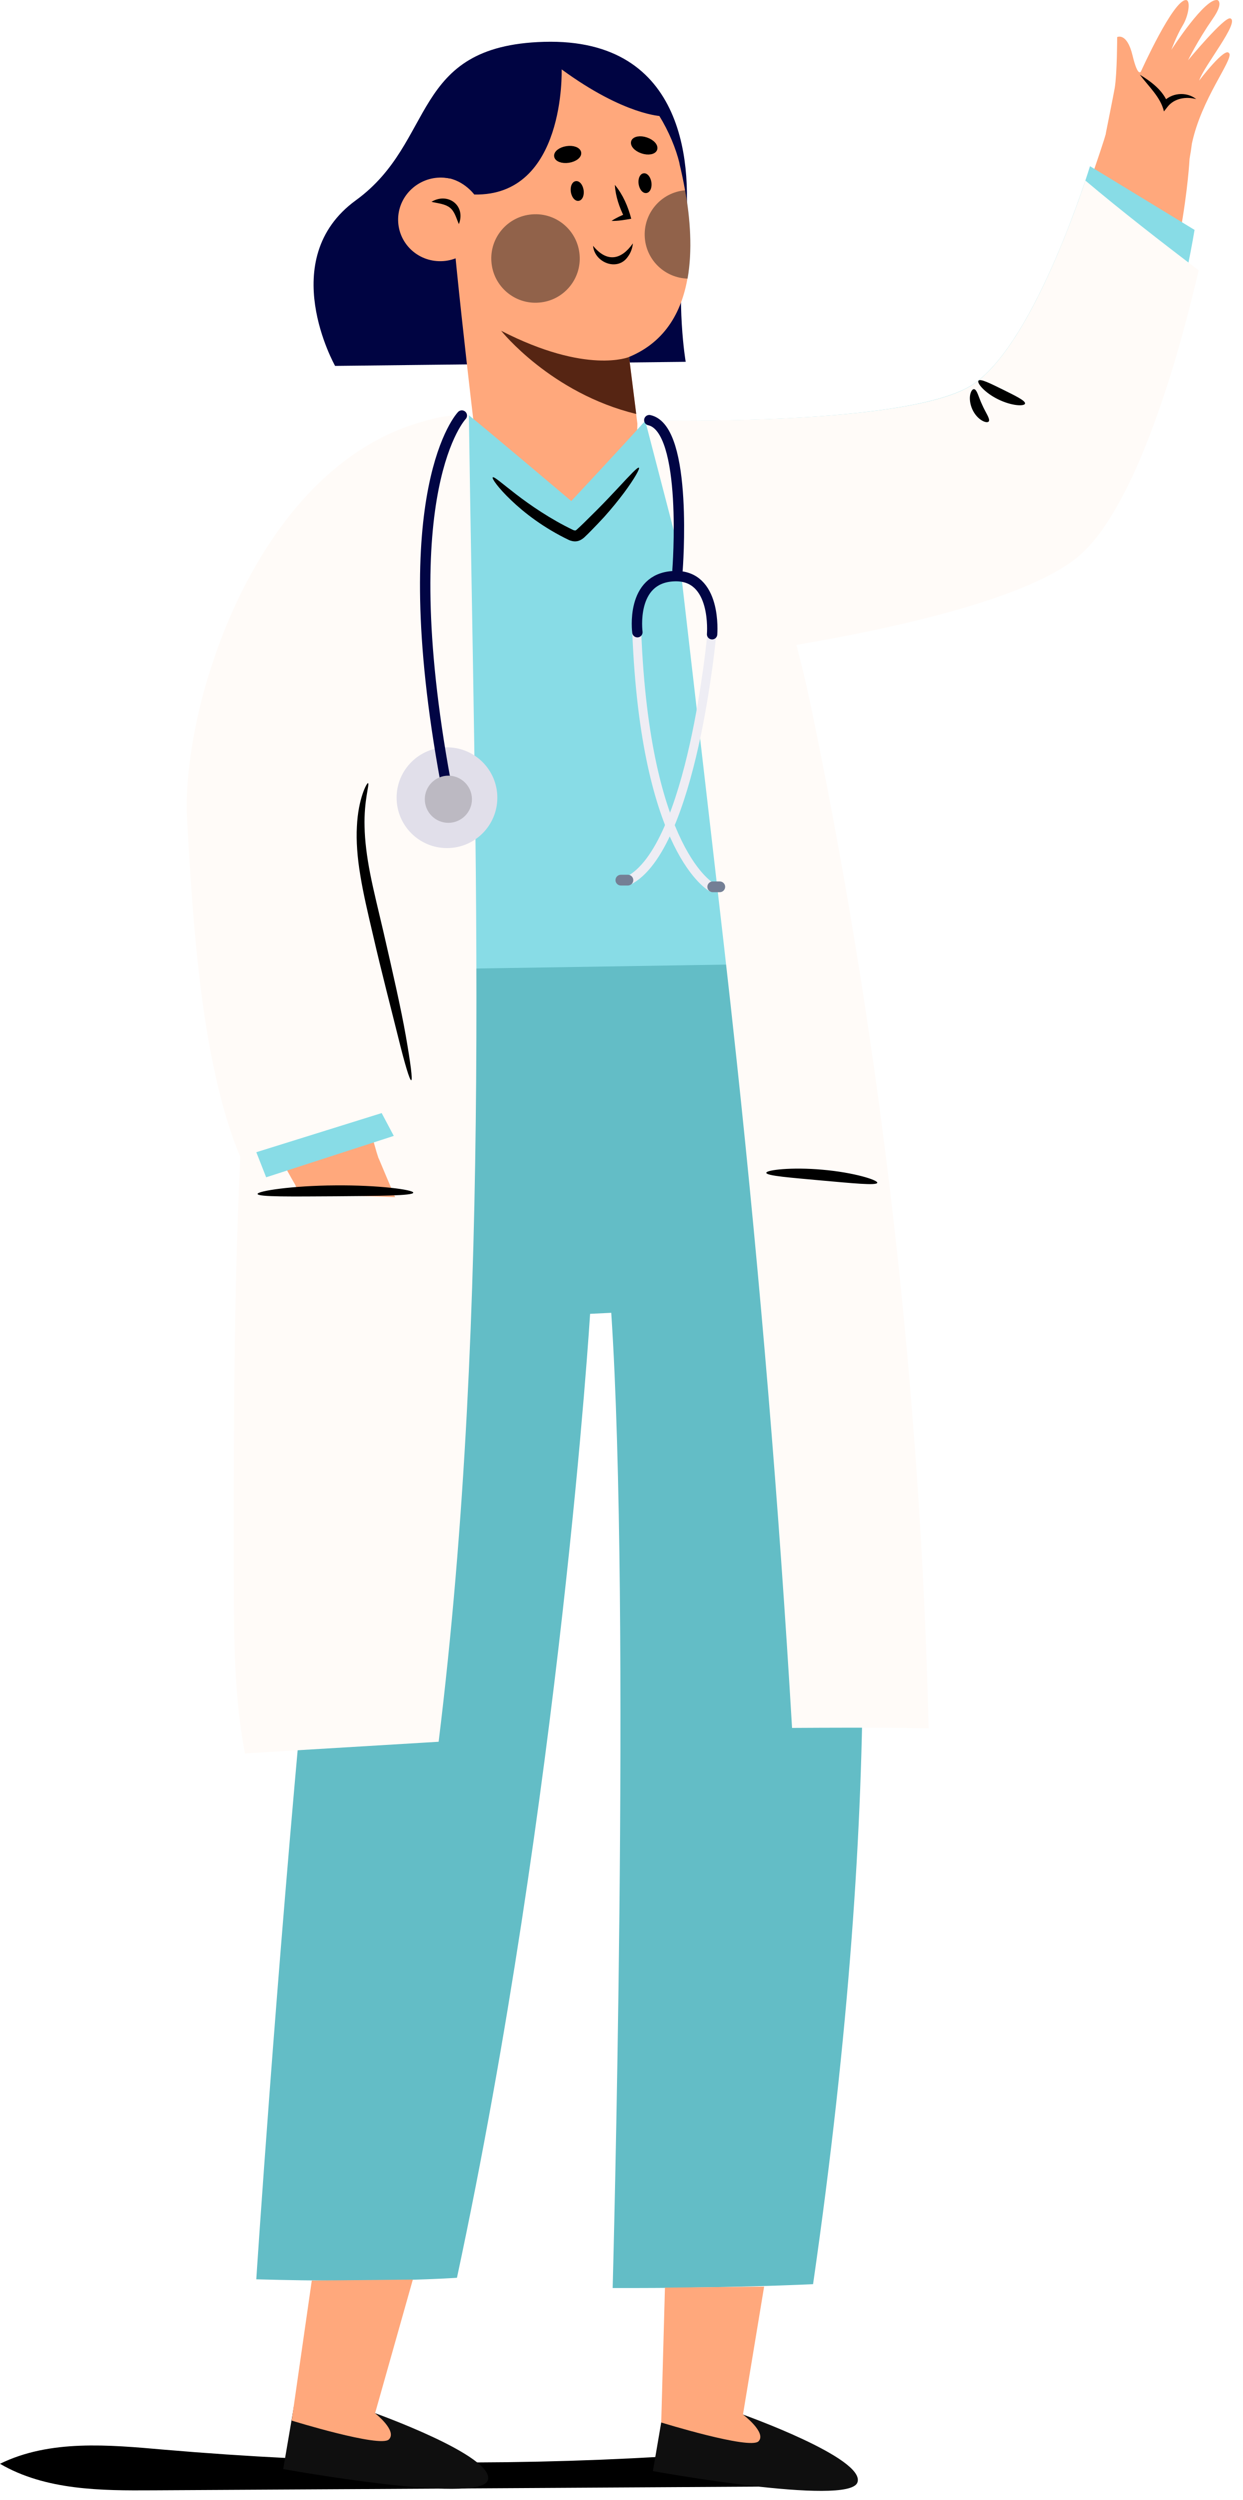<svg width="97" height="195" viewBox="0 0 97 195" fill="none" xmlns="http://www.w3.org/2000/svg">
<g style="mix-blend-mode:overlay">
<path d="M63.88 193.934C46.58 194.044 29.27 194.154 11.97 194.254C7.87 194.284 3.54 194.254 0 192.184C3.9 190.274 8.49 190.704 12.81 191.084C25.77 192.194 38.8 192.384 51.79 191.624C56.37 191.354 61.36 191.084 65.1 193.754" fill="black"/>
</g>
<path d="M53.51 28.223L26.15 28.543C26.15 28.543 21.45 20.223 27.77 15.623C34.09 11.033 31.96 3.563 42.45 3.263C53.66 2.943 54.06 13.203 53.42 18.283C52.73 23.753 53.51 28.223 53.51 28.223Z" fill="#000442"/>
<path d="M53.03 12.753C51.91 8.143 46.63 0.713 38.76 6.193C36.28 7.913 35.4 10.763 35.1 13.663C34.89 15.693 37.1 34.133 37.1 34.133C38.26 41.353 49.69 41.533 49.74 33.053L49.09 27.843C54.92 25.433 54.27 17.923 53.02 12.753H53.03Z" fill="#FFA87C"/>
<path d="M49.1 27.843C49.1 27.843 45.81 29.243 39.11 25.803C39.11 25.803 42.99 30.673 49.65 32.293L49.09 27.843H49.1Z" fill="#562513"/>
<path d="M31.07 17.023C31.13 15.223 32.67 13.803 34.49 13.853C36.32 13.903 37.74 15.403 37.68 17.203C37.62 19.003 36.08 20.423 34.26 20.373C32.43 20.323 31.01 18.823 31.07 17.023Z" fill="#FFA87C"/>
<path d="M33.67 15.743C34.96 14.973 36.37 16.033 35.81 17.483C35.6 17.013 35.49 16.493 35.1 16.193C34.71 15.893 34.17 15.863 33.67 15.743Z" fill="black"/>
<path d="M43.37 12.193C43.41 12.483 43.87 12.653 44.38 12.573C44.9 12.493 45.28 12.193 45.23 11.903C45.18 11.613 44.73 11.443 44.22 11.523C43.7 11.603 43.32 11.903 43.37 12.193Z" fill="black" stroke="black" stroke-width="0.25" stroke-miterlimit="10"/>
<path d="M49.38 11.033C49.28 11.313 49.59 11.673 50.09 11.843C50.58 12.013 51.06 11.923 51.16 11.653C51.26 11.373 50.95 11.013 50.45 10.843C49.96 10.673 49.48 10.763 49.38 11.033Z" fill="black" stroke="black" stroke-width="0.25" stroke-miterlimit="10"/>
<g style="mix-blend-mode:soft-light" opacity="0.46">
<path d="M38.35 20.443C38.5 22.343 40.17 23.763 42.07 23.603C43.97 23.453 45.39 21.783 45.23 19.883C45.08 17.983 43.41 16.563 41.51 16.723C39.61 16.873 38.19 18.543 38.35 20.443Z" fill="#0F0F0F"/>
</g>
<path d="M46.28 19.173C47.34 20.473 48.46 20.313 49.39 18.983C49.35 19.353 49.23 19.713 48.99 20.033C48.18 21.203 46.38 20.473 46.28 19.163V19.173Z" fill="black"/>
<path d="M50.71 14.233C50.76 14.593 50.64 14.903 50.43 14.933C50.22 14.963 50.02 14.703 49.96 14.343C49.91 13.983 50.03 13.673 50.24 13.643C50.45 13.613 50.65 13.873 50.71 14.233Z" fill="black" stroke="black" stroke-width="0.25" stroke-miterlimit="10"/>
<path d="M45.42 14.843C45.47 15.203 45.35 15.513 45.14 15.543C44.93 15.573 44.73 15.313 44.67 14.953C44.62 14.593 44.74 14.283 44.95 14.253C45.16 14.223 45.36 14.483 45.42 14.843Z" fill="black" stroke="black" stroke-width="0.25" stroke-miterlimit="10"/>
<g style="mix-blend-mode:soft-light" opacity="0.46">
<path d="M53.47 14.843C53.87 17.073 54.05 19.523 53.66 21.733C51.92 21.683 50.46 20.333 50.32 18.563C50.17 16.663 51.58 15.003 53.47 14.843Z" fill="#0F0F0F"/>
</g>
<path d="M47.99 14.433C48.62 15.193 49.01 16.113 49.26 17.063C48.75 17.153 48.25 17.243 47.72 17.233C48.09 16.983 48.49 16.813 48.89 16.643L48.73 16.963C48.33 16.173 48.04 15.323 47.98 14.433H47.99Z" fill="black"/>
<path d="M51.64 9.063C51.64 9.063 48.75 9.013 43.83 5.413C43.83 5.413 44.16 15.323 37.01 15.173C37.01 15.173 36.05 13.863 34.48 13.843C34.48 13.843 34.54 3.333 43.47 3.943C43.47 3.943 48.64 3.233 51.63 9.063H51.64Z" fill="#000442"/>
<path d="M31.37 81.243C18.81 75.543 36.16 33.553 36.55 32.363C37.59 33.173 44.58 39.083 44.58 39.083C44.58 39.083 48.43 34.973 50.39 32.783C52.09 34.133 53.2 35.423 54.85 37.933C62.2 49.083 62.43 62.163 61.22 75.133C61.08 76.663 60.78 78.363 59.46 79.293C58.56 79.923 57.37 80.063 56.24 80.173C56.24 80.173 45.87 81.823 42.38 82.043C39.63 82.223 33.06 82.003 31.37 81.233V81.243Z" fill="#88DCE6"/>
<path d="M38.45 37.243C38.37 37.313 38.86 38.043 39.88 39.013C40.9 39.993 42.43 41.183 44.42 42.133C44.57 42.193 44.8 42.263 45.05 42.213C45.29 42.163 45.46 42.033 45.58 41.933C45.8 41.733 45.96 41.563 46.14 41.383C46.49 41.023 46.83 40.673 47.14 40.333C47.76 39.643 48.28 38.993 48.7 38.433C49.53 37.313 49.95 36.543 49.86 36.483C49.76 36.413 49.18 37.043 48.24 38.053C47.77 38.553 47.21 39.153 46.57 39.793C46.25 40.113 45.91 40.443 45.56 40.793C45.39 40.953 45.19 41.153 45.03 41.293C44.96 41.363 44.9 41.383 44.89 41.383C44.89 41.383 44.84 41.383 44.75 41.353C42.93 40.483 41.35 39.383 40.27 38.553C39.19 37.723 38.55 37.143 38.45 37.233V37.243Z" fill="black"/>
<path d="M20 177.794C30.09 178.084 35.66 177.674 35.66 177.674C43.74 139.904 46.05 102.484 46.05 102.484L47.7 102.404C49.25 125.774 47.81 178.474 47.81 178.474C56.69 178.504 63.45 178.174 63.45 178.174C74.76 99.834 57.77 75.224 57.77 75.224L32.32 75.624C26.06 84.804 20 177.784 20 177.784V177.794Z" fill="#63BDC6"/>
<path d="M57.95 188.334C57.95 188.334 67.6 191.764 66.91 193.644C66.22 195.524 50.95 192.754 50.95 192.754L51.79 187.844L57.96 188.334H57.95Z" fill="#0F0F0F"/>
<path d="M59.63 178.363L57.98 188.343C57.98 188.343 59.86 189.763 59.19 190.433C58.52 191.103 51.6 188.963 51.6 188.963L51.89 178.443L59.62 178.363H59.63Z" fill="#FFA87C"/>
<path d="M29.1 188.174C29.1 188.174 38.75 191.604 38.06 193.484C37.37 195.364 22.1 192.594 22.1 192.594L22.94 187.684L29.11 188.174H29.1Z" fill="#0F0F0F"/>
<path d="M32.22 177.804L29.27 188.244C29.27 188.244 31.02 189.604 30.35 190.284C29.68 190.954 22.76 188.814 22.76 188.814L24.33 177.894L32.22 177.814V177.804Z" fill="#FFA87C"/>
<path d="M95.94 4.164C96.18 4.764 93.75 7.704 93.01 11.214C92.97 11.554 92.91 11.944 92.83 12.384C92.83 12.384 92.36 21.944 88.21 30.714C85.8 28.864 83.38 27.044 80.93 25.254C80.78 25.144 80.63 25.034 80.48 24.924C83.15 19.994 85.45 13.104 86.16 10.894C86.21 10.734 86.25 10.584 86.3 10.424H86.29C86.29 10.424 86.91 7.324 86.99 6.864C87.18 5.694 87.18 2.894 87.18 2.894C87.18 2.894 87.94 2.494 88.38 4.324C88.82 6.154 89.05 5.544 89.05 5.544C89.05 5.544 91.57 -0.046 92.56 0.004C92.93 0.024 92.76 1.234 92.29 1.994C91.83 2.754 91.41 3.884 91.41 3.884C91.41 3.884 94.08 -0.266 95.03 0.014C95.03 0.014 95.51 0.224 94.64 1.464C93.44 3.194 92.71 4.704 92.71 4.704C92.71 4.704 95.55 1.274 96.01 1.434C96.79 1.694 93.92 5.184 93.58 6.284C93.58 6.284 95.67 3.534 95.92 4.174L95.94 4.164Z" fill="#FFA87C"/>
<path d="M88.93 5.813C89.84 6.373 90.78 7.053 91.16 8.113L90.72 8.023C91.34 7.223 92.59 7.113 93.35 7.733C92.56 7.513 91.64 7.663 91.12 8.323L90.83 8.693C90.58 7.583 89.62 6.733 88.94 5.813H88.93Z" fill="black"/>
<path d="M85.06 12.964L93.22 17.934C93.22 17.934 90.12 37.084 84.02 42.394C77.93 47.714 55.17 51.324 55.17 51.324L50.38 32.794C50.38 32.794 71.05 33.314 75.98 29.944C80.91 26.574 85.06 12.964 85.06 12.964Z" fill="#88DCE6"/>
<path d="M50.35 32.774C50.35 32.774 71.06 33.324 75.98 29.954C80.05 27.164 83.59 17.394 84.7 14.084C87.46 16.414 90.69 18.924 93.54 21.084C92.3 26.474 88.95 39.224 84.26 43.314C80.34 46.734 69.44 49.074 62.15 50.304C62.72 52.414 63.18 54.564 63.62 56.714C68.87 82.414 71.83 108.594 72.47 134.814C71.86 134.814 71.25 134.794 70.64 134.784C67.7 134.754 64.75 134.764 61.81 134.784C60.78 117.374 59.34 99.994 57.48 82.654C56.86 76.824 56.18 71.004 55.51 65.174C54.64 57.664 53.78 50.154 52.91 42.654L50.34 32.774H50.35Z" fill="#FFFBF8"/>
<path d="M79.99 31.484C80.04 31.254 79.23 30.874 78.27 30.394C77.31 29.924 76.51 29.514 76.36 29.694C76.21 29.864 76.83 30.634 77.9 31.154C78.96 31.674 79.94 31.704 79.99 31.484Z" fill="black"/>
<path d="M77.16 32.874C77.29 32.674 76.92 32.204 76.65 31.584C76.36 30.974 76.25 30.384 76.01 30.354C75.9 30.344 75.77 30.504 75.71 30.794C75.65 31.084 75.69 31.514 75.88 31.934C76.07 32.354 76.37 32.654 76.63 32.804C76.89 32.954 77.09 32.964 77.16 32.874Z" fill="black"/>
<path d="M68.46 92.263C68.51 92.043 66.61 91.453 64.19 91.243C61.77 91.023 59.8 91.263 59.8 91.483C59.8 91.723 61.74 91.863 64.11 92.083C66.48 92.293 68.41 92.493 68.46 92.263Z" fill="black"/>
<path d="M26.27 42.123C27.08 39.493 27.35 37.143 29.27 35.163C31.19 33.183 34.21 32.243 36.59 32.393C37.07 66.693 38.41 101.813 34.23 135.863L19.11 136.773C18.26 132.283 18.25 127.693 18.25 123.123C18.21 95.883 18.25 68.153 26.28 42.113L26.27 42.123Z" fill="#FFFBF8"/>
<path d="M27.69 83.344C28.35 86.244 29.05 88.714 29.39 89.884C29.44 90.044 29.49 90.194 29.54 90.354H29.55C29.55 90.354 30.77 93.264 30.97 93.694C31.47 94.764 33.03 97.094 33.03 97.094C33.03 97.094 32.62 97.854 31.24 96.584C29.85 95.314 30 95.944 30 95.944C30 95.944 31.04 101.984 30.18 102.504C29.86 102.694 29.33 101.594 29.29 100.704C29.25 99.824 28.96 98.644 28.96 98.644C28.96 98.644 29.07 103.574 28.12 103.874C28.12 103.874 27.61 103.974 27.63 102.454C27.66 100.354 27.42 98.694 27.42 98.694C27.42 98.694 26.98 103.124 26.51 103.254C25.72 103.474 26.15 98.974 25.81 97.874C25.81 97.874 25.61 101.324 25.05 100.934C24.52 100.564 24.89 96.774 23.53 93.454C23.37 93.154 23.2 92.794 23.02 92.384C23.02 92.384 21.37 89.664 19.69 85.514C22.36 84.804 25.02 84.084 27.69 83.354V83.344Z" fill="#FFA87C"/>
<path d="M30.73 88.604L20.77 91.834L18.47 85.974L27.78 83.044L30.73 88.604Z" fill="#88DCE6"/>
<path d="M34.7 32.504L29.4 55.814L30.23 86.684L18.76 90.264C15.75 83.094 15.06 72.294 14.6 63.904C14.1 54.834 20.38 34.914 34.7 32.504Z" fill="#FFFBF8"/>
<path d="M34.37 93.503C29.86 93.343 25.36 93.193 20.85 93.033C20.63 93.033 20.38 93.033 20.25 93.203C20.17 93.303 20.16 93.443 20.15 93.563C20.03 94.873 19.91 96.193 19.79 97.503C19.45 101.243 19.1 105.013 19.59 108.733C19.75 109.953 20.02 111.213 20.77 112.203C21.73 113.473 23.33 114.083 24.89 114.393C27.46 114.903 30.6 114.503 31.92 112.253C32.33 111.543 32.52 110.733 32.7 109.933C33.24 107.533 33.77 105.133 34.31 102.733C34.99 99.693 35.67 96.533 34.95 93.503" fill="#FFFBF8"/>
<path d="M20.1 93.134C20.12 93.374 22.84 93.334 26.18 93.314C29.52 93.284 32.24 93.274 32.25 93.034C32.27 92.804 29.55 92.434 26.17 92.464C22.79 92.484 20.08 92.904 20.1 93.134Z" fill="black"/>
<path d="M28.72 61.084C28.64 61.033 27.95 62.273 27.85 64.484C27.79 65.573 27.88 66.883 28.12 68.293C28.35 69.713 28.71 71.234 29.08 72.814C29.81 75.993 30.57 78.864 31.08 80.933C31.59 83.004 31.97 84.273 32.09 84.263C32.21 84.243 32.04 82.933 31.67 80.814C31.3 78.694 30.64 75.814 29.91 72.633C29.54 71.043 29.16 69.534 28.89 68.163C28.62 66.793 28.47 65.543 28.45 64.504C28.39 62.404 28.86 61.144 28.72 61.093V61.084Z" fill="black"/>
<path d="M55.56 69.224C55.56 69.224 50.36 66.544 49.69 49.274" stroke="#EEEDF4" stroke-width="0.7" stroke-miterlimit="10" stroke-linecap="round"/>
<path d="M55.62 69.595H56.17C56.4 69.595 56.59 69.405 56.59 69.175C56.59 68.945 56.4 68.755 56.17 68.755H55.62C55.39 68.755 55.2 68.945 55.2 69.175C55.2 69.405 55.39 69.595 55.62 69.595Z" fill="#747F95"/>
<path d="M55.55 49.435C55.55 49.435 54.04 66.205 49.01 68.715" stroke="#EEEDF4" stroke-width="0.7" stroke-miterlimit="10" stroke-linecap="round"/>
<path d="M48.45 69.074H49C49.23 69.074 49.42 68.884 49.42 68.654C49.42 68.424 49.23 68.234 49 68.234H48.45C48.22 68.234 48.03 68.424 48.03 68.654C48.03 68.884 48.22 69.074 48.45 69.074Z" fill="#747F95"/>
<path d="M52.87 44.484C52.87 44.484 53.73 33.444 50.67 32.774" stroke="#010544" stroke-width="0.81" stroke-miterlimit="10" stroke-linecap="round"/>
<path d="M55.57 49.474C55.57 49.474 55.97 44.774 52.57 44.944C49.17 45.104 49.74 49.314 49.74 49.314" stroke="#010544" stroke-width="0.81" stroke-miterlimit="10" stroke-linecap="round"/>
<path d="M34.88 66.154C37.051 66.154 38.81 64.394 38.81 62.224C38.81 60.053 37.051 58.294 34.88 58.294C32.71 58.294 30.95 60.053 30.95 62.224C30.95 64.394 32.71 66.154 34.88 66.154Z" fill="#E1DFEA"/>
<path d="M36.04 32.414C36.04 32.414 30.57 38.084 34.76 60.884" stroke="#010544" stroke-width="0.81" stroke-miterlimit="10" stroke-linecap="round"/>
<path d="M33.15 62.344C33.15 63.364 33.98 64.184 34.99 64.184C36 64.184 36.83 63.354 36.83 62.344C36.83 61.334 36 60.504 34.99 60.504C33.97 60.504 33.15 61.334 33.15 62.344Z" fill="#BCB9C2"/>
</svg>
